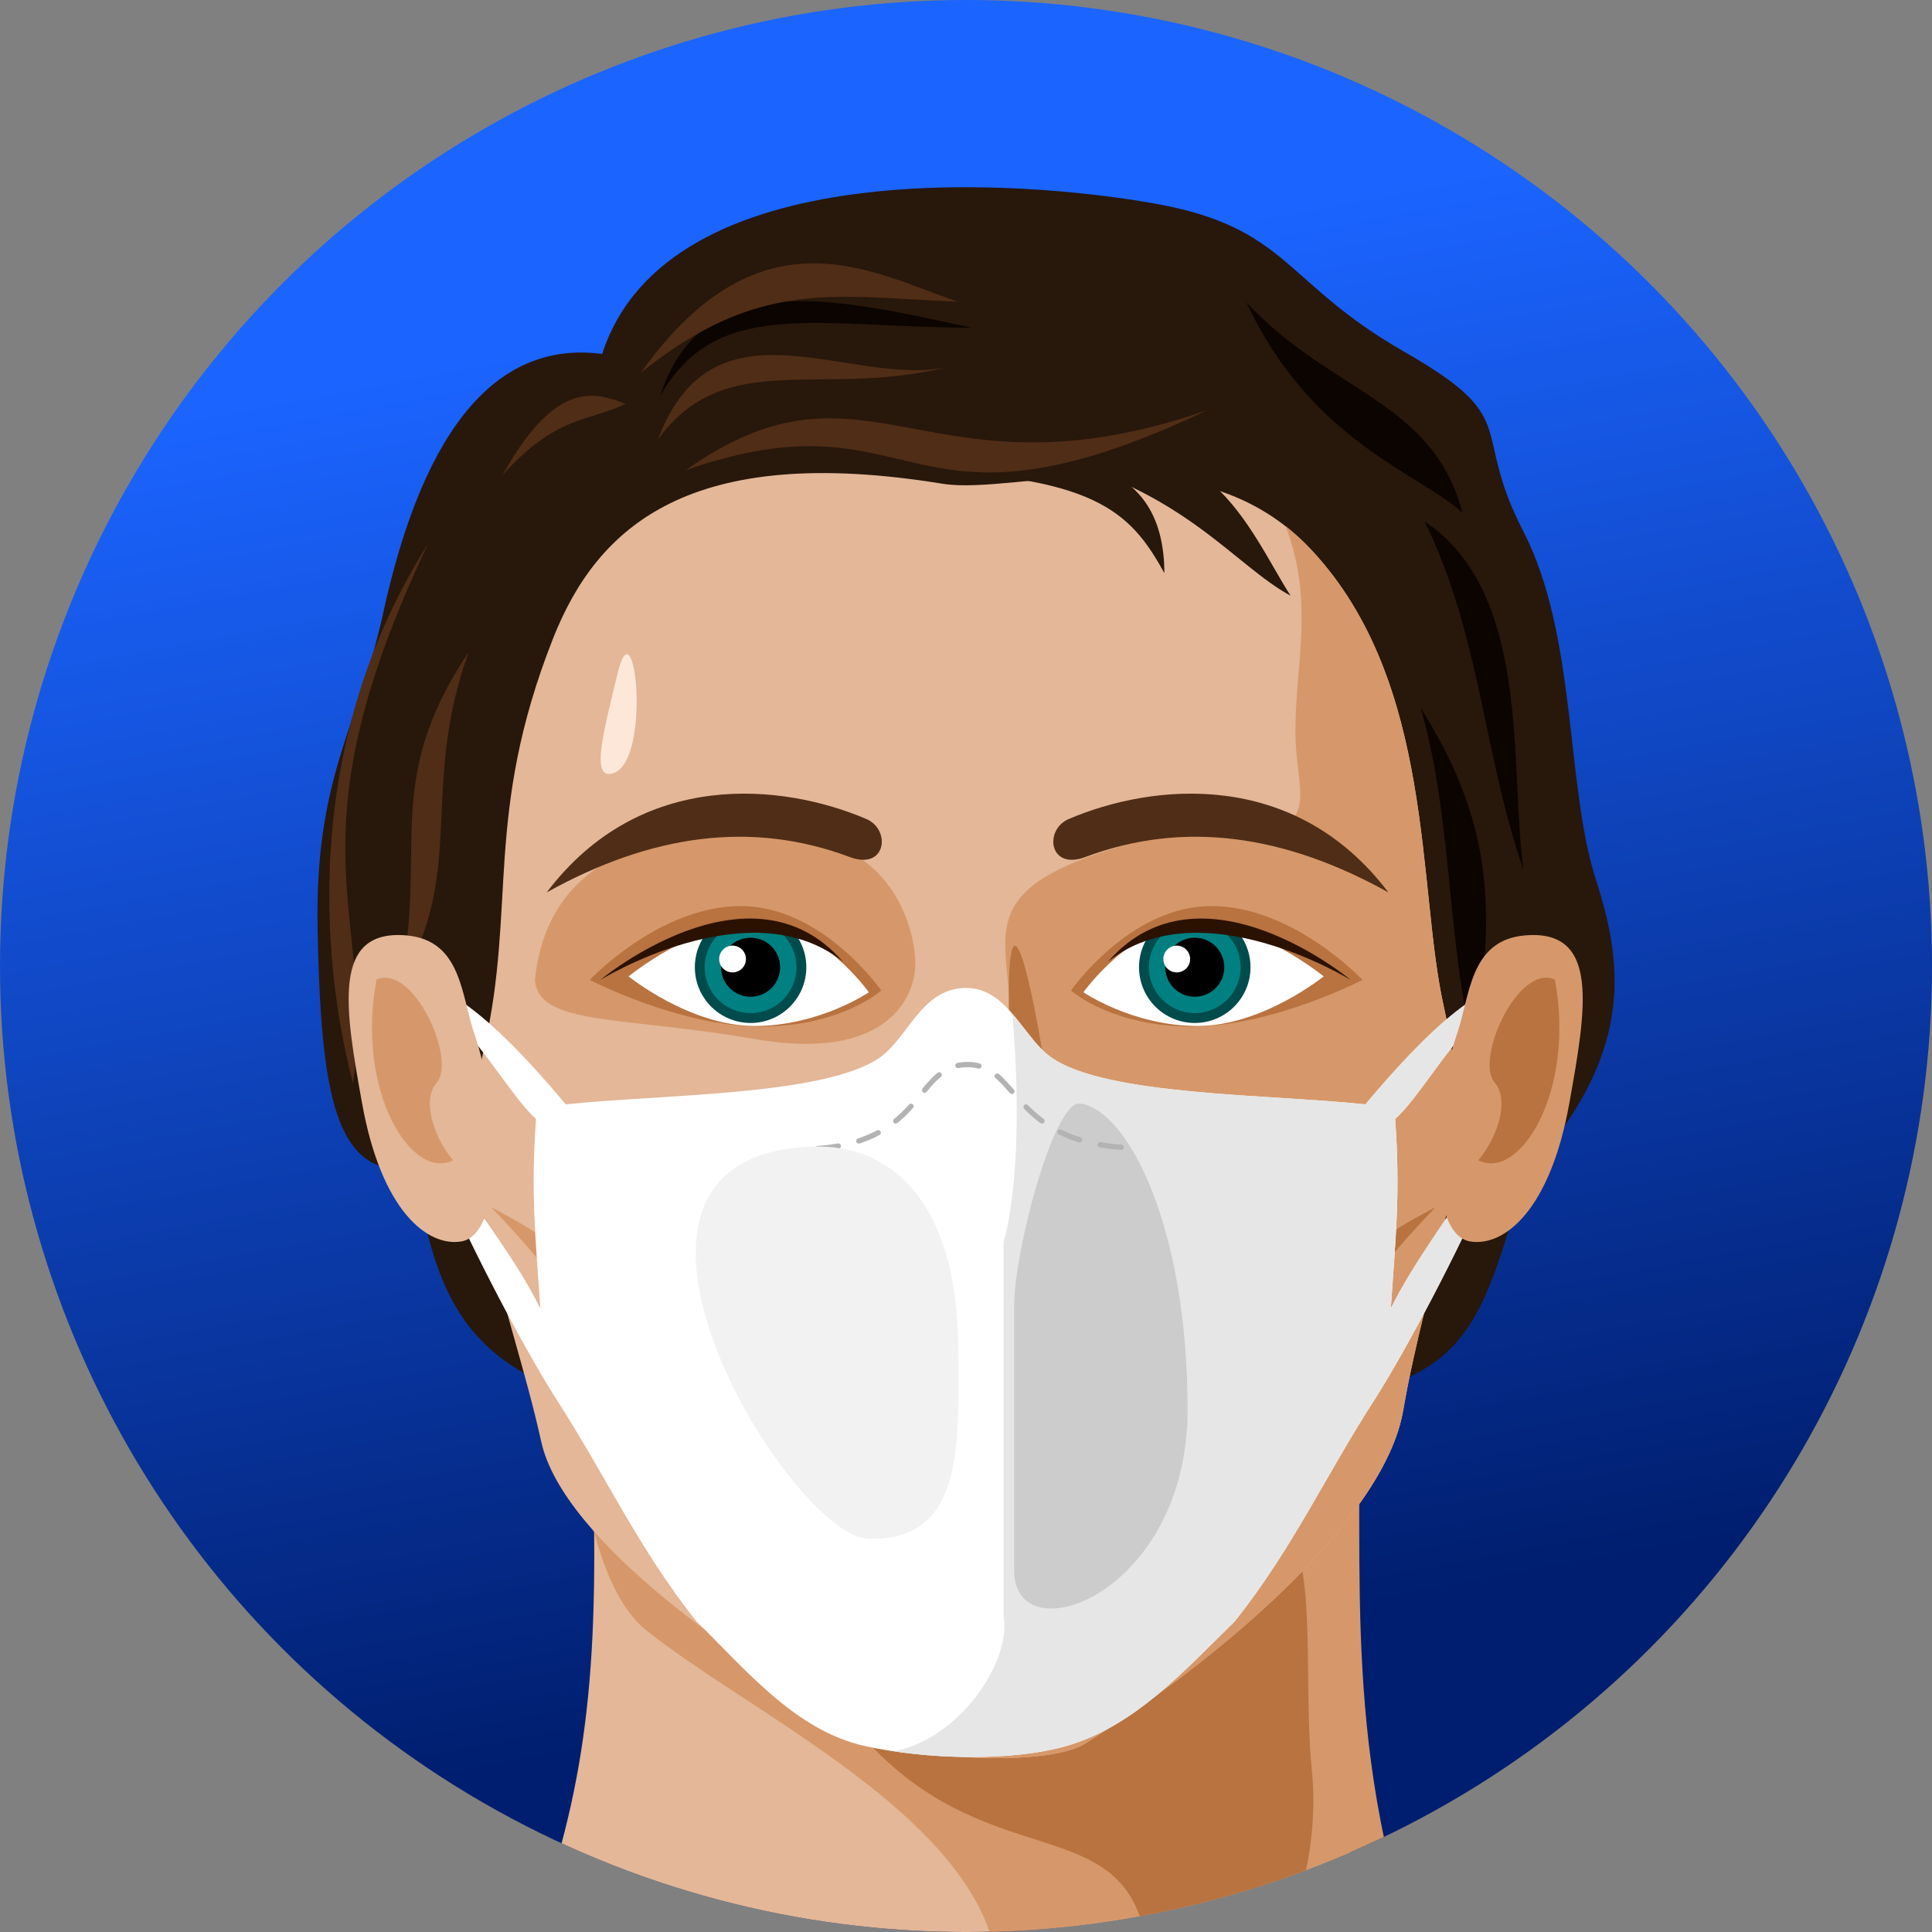 <?xml version="1.0" encoding="UTF-8"?>
<!-- Created with Inkscape (http://www.inkscape.org/) -->
<svg width="193.34mm" height="193.34mm" version="1.1" xml:space="preserve" xmlns="http://www.w3.org/2000/svg" xmlns:cc="http://creativecommons.org/ns#" xmlns:dc="http://purl.org/dc/elements/1.1/" xmlns:rdf="http://www.w3.org/1999/02/22-rdf-syntax-ns#" xmlns:xlink="http://www.w3.org/1999/xlink"><rect width="100%" height="100%" fill="#808080" stroke="none"/><title>Human male head with FFP2 mask</title><defs><clipPath id="clipPath1653"><path d="m511.03 503.08s-18.655 12.749-43.197 12.749-47.678-18.749-47.678-18.749 24.86-20.391 48.437-20.391 42.437 26.391 42.437 26.391z" fill="#fff"/></clipPath><clipPath id="clipPath1723"><path d="m424.16 503.08s18.655 12.749 43.197 12.749 47.678-18.749 47.678-18.749-24.86-20.391-48.437-20.391-42.437 26.391-42.437 26.391z" fill="#fff"/></clipPath><clipPath id="clipPath1808"><path d="m659.75 300.15c18.602 34.724 7.635 62.501 8.68 91.77 0.676 18.938 8.681 33.482-16.121 33.482s-33.484 1.241-53.326 7.441c-52.042 16.263-39.195 32.797-38.428 63.631 1.224 49.222 13.306 84.86-6.217 90.146 0 0-29.146-1.447-24.803 12.4 5.361 17.092-9.548 52.201 4.676 53.457 27.381 2.419 7.089 16.103-8.396 17.23-18.711 1.362-0.689 30.485 12.381 35.971 18.716 7.855 13.661 75.436-25.055 67.232-38.34-8.124 93.283 44.373 93.283 44.373l217.02-209.58-8.682-184.78zm-203.34 126.67c-32.205 0.058-71.035 10.056-75.686 55.631 1.24 17.362 33.483 13.641 83.088 22.322 49 8.575 60.768-14.882 60.768-28.523s-8.682-42.164-39.686-47.125c-7.751-1.24-17.749-2.324-28.484-2.305z" fill="#fff"/></clipPath>


<linearGradient id="linearGradient1125" x1="273.22" x2="370.54" y1="117.86" y2="636.42" gradientUnits="userSpaceOnUse"><stop stop-color="#1b64ff" offset="0"/><stop stop-color="#001e6f" offset="1"/></linearGradient><clipPath id="clipPath2967"><circle cx="365.37" cy="365.37" r="365.37" fill="#00f"/></clipPath><clipPath id="clipPath4165-5"><path d="m381.5 391.33c4.829 59.329-3.496 84.164-3.496 84.164v141.42c3.497 18.969-21.637 53.968-51.003 51.74 12.268 34.433 162.72 7.175 269.74-0.69l-11.728-324.93-188.33 22.766s-15.177 13.797-15.177 25.525z" fill="#fff"/></clipPath></defs><circle cx="365.37" cy="365.37" r="365.37" fill="url(#linearGradient1125)"/><style type="text/css">
	.st0{fill:#e3000b;}
</style><g clip-path="url(#clipPath2967)"><path d="m224.64 572.81 280.95-52.085 8 269.7c-117.38 56.471-227.99 38.3-318.71-40.271 23.133-60.701 31.003-100.04 29.763-177.34z" fill="#e3b798"/><path d="m214.72 520.72h298.87c2.421 75.725-6.544 142.72 26.043 230.03 19.954 53.465-191.18 109.21-164.39 16.562 19.764-68.361-84.565-113.86-130.76-150.64-20.781-16.547-25.629-64.796-29.763-95.954z" fill="#d6986a"/><path d="m227.76 133.87c-52.342-6.886-73.211 54.246-82.863 98.135s-25.93 61.828-24.772 119.66c1.26 61.725 6.379 94.371 36.446 90.225 12.462 70.106 26.603 103.52 212.66 97.03 186.06-6.489 182.86-10.837 207.62-94.562 40.59-44.481 37.728-77.622 26.799-111.54-11.617-36.05-7.104-92.313-27.492-131.86-20.387-39.542 0.322-41.984-45.18-68.005-45.503-26.021-43.612-46.756-93.529-55.834-49.916-9.078-184.96-19.681-209.69 56.742z" fill="#28170b"/><path d="m473.93 574.05c27.494-6.228 18.085 54.631 22.249 95.478 6.788 66.569-48.344 138.13-62.885 63.428-9.589-49.258-61.202-22.573-108.88-78.268-32.173-37.58 74.996-63.752 149.52-80.634z" fill="#b87340"/><path d="m546.15 381.01c13.451 59.415-6.44 99.875-15.402 152.36-7.216 42.256-72.114 95.98-120.5 126.2-13.314 8.314-61.765 6.349-76.354-1.261-53.795-28.061-120.99-75.874-129.18-113.01-11.2-50.802-33.393-97.424-21.555-149.13 12.208-53.326-0.159-88.07 25.904-154.4 16.911-43.041 52.151-74.328 147.45-58.802 28.472 4.639 96.508-21.144 139.61 25.143 46.825 50.285 39.735 127.45 50.027 172.91z" fill="#e3b798"/><path transform="translate(-178.4 -111.78)" d="m724.55 492.79c13.451 59.415-6.44 99.875-15.402 152.36-7.216 42.256-72.114 95.98-120.5 126.2-13.314 8.314-61.765 6.349-76.354-1.261-53.795-28.061-120.99-75.874-129.18-113.01-11.2-50.802-33.393-97.424-21.555-149.13 12.208-53.326-0.159-88.07 25.904-154.4 16.911-43.041 52.151-74.328 147.45-58.802 28.472 4.639 96.508-21.144 139.61 25.143 46.825 50.285 39.735 127.45 50.027 172.91z" clip-path="url(#clipPath1808)" fill="#d6986a"/><g transform="translate(-182.4 -111.78)"><path d="m515.71 486.41s-14.997 13.63-45.636 13.63-64.601-17.63-64.601-17.63 26.174-27.937 57.118-27.937 53.118 31.937 53.118 31.937z" fill="#b87340"/><path d="m511.03 487.08s-18.655 12.749-43.197 12.749-47.678-18.749-47.678-18.749 24.86-20.391 48.437-20.391 42.437 26.391 42.437 26.391z" fill="#fff"/></g><g fill="#b87340"><path d="m322.75 471.53c12.517-8.501 25.436-3.619 44.29-3.754 17.895-0.128 29.469-4.681 42.127 3.766-12.62 23.125-67.117 25.362-86.418-0.011z"/><path d="m293.95 541.25c32.767-15.448 41.73-10.91 70.589-11.999 32.474-1.225 46.745-1.973 79.075 9.53-24.785 7.872-52.848 4.108-77.871 4.221-24.117 0.109-45.233 2.88-71.793-1.752z"/><path d="m328.68 557.05c16.153 14.693 63.108 15.652 80.217-1.252-23.781-3.283-60.916 0.68-80.217 1.252z"/></g><g transform="translate(-182.4 -127.78)" clip-path="url(#clipPath1653)"><circle cx="466.29" cy="493.61" r="21.082" fill="#004b4b"/><circle cx="466.29" cy="493.61" r="17.362" fill="#008080"/><circle cx="466.29" cy="493.61" r="11.161"/><circle cx="459.47" cy="490.51" r="5.067" fill="#fff"/></g><path id="path1633" d="m327.67 309.77c-31.496-13.447-85.307-19.294-120.89 27.761 39.146-21.778 77.266-27.406 114.65-13.369 13.75 5.162 15.686-10.359 6.24-14.392z" fill="#502d16"/><use transform="matrix(-1 0 0 1 731.91 0)" width="100%" height="100%" xlink:href="#path1633"/><g transform="matrix(-1 0 0 1 920.8 -111.78)"><path d="m515.71 486.41s-14.997 13.63-45.636 13.63-64.601-17.63-64.601-17.63 26.174-27.937 57.118-27.937 53.118 31.937 53.118 31.937z" fill="#b87340"/><path d="m511.03 487.08s-18.655 12.749-43.197 12.749-47.678-18.749-47.678-18.749 24.86-20.391 48.437-20.391 42.437 26.391 42.437 26.391z" fill="#fff"/></g><g transform="translate(-14.397 -127.78)" clip-path="url(#clipPath1723)"><circle cx="466.29" cy="493.61" r="21.082" fill="#004b4b"/><circle cx="466.29" cy="493.61" r="17.362" fill="#008080"/><circle cx="466.29" cy="493.61" r="11.161"/><circle cx="459.47" cy="490.51" r="5.067" fill="#fff"/></g><path d="m358.36 416.29c-5.961 22.11-15.515 40.852-1.013 38.701 9.89-1.467 3.602-48.303 1.013-38.701z" fill="#fce7d8"/><path d="m233.53 254.9c-4.608 19.754-10.872 40.831-1.443 37.505 14.467-5.102 8.02-65.699 1.443-37.505z" fill="#fce7d8"/><path d="m185.84 456.65c53.05 27.191 58.782 54.281 71.051 103.75-29.588-32.362-17.562-48.061-71.051-103.75z" fill="#d6986a"/><path d="m381.61 383.7c0.879 48.74 22.334 77.801 16.122 35.964-9.295-62.598-16.979-83.465-16.122-35.964z" fill="#b87340"/><path id="path1992" d="m318.8 363.71c-35.076-40.338-91.731 6.923-91.731 6.923s56.655-34.983 91.731-6.923z" fill="#2b1100"/><use transform="matrix(-1 0 0 1 737.91 0)" width="100%" height="100%" xlink:href="#path1992"/><ellipse id="path1996" transform="matrix(.991 .137 0 1 0 0)" cx="348.57" cy="428.33" rx="12.836" ry="4.385" fill="#6a3f20"/><use transform="matrix(-1 0 0 1 732.61 0)" width="100%" height="100%" xlink:href="#path1996"/><path d="m151.14 371.85c11.001-49.52-7.132-75.843 26.161-125.25-18.792 51.736-0.515 83.2-26.161 125.25z" fill="#502d16"/><path d="m133.52 409.81c-12.297-47.247-19.065-129.26 28.434-204.23-54.59 114.81-19.267 140.59-28.434 204.23z" fill="#502d16"/><path d="m560.33 406.03c-3.768-39.877 15.882-77.145-22.947-138.1 13.166 45.307 9.355 97.664 22.947 138.1z" fill="#0b0400"/><path d="m293.95 541.25c33.368 6.165 46.682 1.506 74.312 1.506 13.413 0 47.315 4.758 75.352-3.975-52.26-3.481-59.503-2.838-75.146 0.668-13.968-3.47-22.335-3.157-74.518 1.801z" fill="#6a3f20"/><path d="m542.89 456.65c-53.05 27.191-58.782 54.281-71.051 103.75 29.588-32.362 17.562-48.061 71.051-103.75z" fill="#b87340"/><path d="m248.77 166.34c21.229-56.339 72.419-19.589 109.69-27.511-48.339 11.96-84.044-7.717-109.69 27.511z" fill="#502d16"/><path d="m367.47 123.97c-53.591-11.751-102.16-22.806-117.77 25.83 21.202-37.463 58.374-26.089 117.77-25.83z" fill="#0b0400"/><path d="m242.34 141.04c45.663-64.294 88.898-37.204 119.92-26.943-45.498-1.677-74.953-9.421-119.92 26.943z" fill="#502d16"/><path d="m190.06 179.68c21.229-38.155 36.621-30.385 46.617-26.943-14.246 6.846-26.085 4.216-46.617 26.943z" fill="#502d16"/><path d="m576.21 328.89c-5.376-39.073 3.114-104.77-37.411-131.67 21.202 42.896 22.212 88.021 37.411 131.67z" fill="#0b0400"/><path d="m553.1 193.88c-11.001-42.288-49.923-45.306-81.609-79.441 24.417 52.539 65.606 64.717 81.609 79.441z" fill="#0b0400"/><path d="m339.36 177.83c72.407-14.081 100.82 0.111 101.05 38.935-12.981-23.398-26.162-37.531-101.05-38.935z" fill="#28170b"/><path d="m396.22 172.96c60.418-17.818 76.333 28.133 91.907 52.354-21.017-11.344-40.318-39.78-91.907-52.354z" fill="#28170b"/><path d="m259.36 177.83c69.445-49.106 90.902 14.162 197.28-22.69-116.64 55.354-107.35-8.52-197.28 22.69z" fill="#502d16"/><g transform="translate(1.563 -5.694)"><path d="m156.09 377.73c-2.886-0.054-5.517 0.712-7.812 2.467-15.929 12.173 37.406 117.99 60.172 154.07 19.135 29.598 31.414 57.017 53.369 84.648 18.874 18.445 37.53 41.406 63.922 47.219 23.196 5.109 55.136 5.863 75.811 0 25.999-7.373 45.047-28.774 63.922-47.219 21.955-27.632 34.236-55.051 53.371-84.648 22.766-36.081 76.1-141.9 60.172-154.07-14.694-11.23-43.125 18.077-64.143 43.203-36.02-3.862-98.272-3.162-118.96-17.844-10.77-7.725-16.755-26.919-32.919-26.179-16.164 0.74-20.899 18.341-31.605 26.179-20.693 14.682-82.945 13.981-118.96 17.844-17.733-21.2-40.745-45.378-56.33-45.67zm6.324 10.35c12.04 0.504 27.257 30.475 38.748 40.834-2.007 28.652-0.21 44.157 1.647 71.688-16.743-34.043-56.556-74.254-46.713-85.457 1.968-2.24 4.089-27.158 6.318-27.064zm402.46 0c2.23-0.093 4.351 24.825 6.318 27.064 9.844 11.203-29.972 51.414-46.715 85.457 1.857-27.53 3.655-43.036 1.648-71.688 11.491-10.359 26.708-40.33 38.748-40.834z" fill="#fff"/><path d="m156.09 377.73c-2.886-0.054-5.517 0.712-7.812 2.467-15.929 12.173 37.406 117.99 60.172 154.07 19.135 29.598 31.414 57.017 53.369 84.648 18.874 18.445 37.53 41.406 63.922 47.219 23.196 5.109 55.136 5.863 75.811 0 25.999-7.373 45.047-28.774 63.922-47.219 21.955-27.632 34.236-55.051 53.371-84.648 22.766-36.081 76.1-141.9 60.172-154.07-14.694-11.23-43.125 18.077-64.143 43.203-36.02-3.862-98.272-3.162-118.96-17.844-10.77-7.725-16.755-26.919-32.919-26.179-16.164 0.74-20.899 18.341-31.605 26.179-20.693 14.682-82.945 13.981-118.96 17.844-17.733-21.2-40.745-45.378-56.33-45.67zm6.324 10.35c12.04 0.504 27.257 30.475 38.748 40.834-2.007 28.652-0.21 44.157 1.647 71.688-16.743-34.043-56.556-98.254-46.713-109.46 1.968-2.24 4.089-3.158 6.318-3.064zm402.46 0c2.23-0.093 4.351 22.825 6.318 25.064 9.844 11.203-29.972 53.414-46.715 87.457 1.857-27.53 3.655-43.036 1.648-71.688 11.491-10.359 26.708-40.33 38.748-40.834z" clip-path="url(#clipPath4165-5)" fill="#e6e6e6"/><path d="m406.88 423.06c-9.681-1.212-24.882 55.392-24.882 76.778v99.828c0 32.424 65.65 9.307 65.617-60.884-0.033-70.191-22.96-113.5-40.735-115.72z" fill="#ccc"/></g><g transform="translate(-178.4 -111.78)"><path d="m357.83 502.86c9.493 27.426 11.401 75.852-5.043 78.483-12.775 2.044-30.146-11.711-37.421-52.176-6.458-35.924-11.767-66.207 16.936-63.576 20.761 1.903 20.551 22.888 25.529 37.268z" fill="#e3b798"/><path d="m320.81 482.26c14.03-6.138 30.294 30.367 22.8 38.938-5.513 6.304-1.754 19.815 6.138 29.461-15.823 7.844-36.83-26.307-28.938-68.399z" fill="#d6986a"/></g><g transform="matrix(-1 0 0 1 908.9 -111.78)"><path d="m357.83 502.86c9.493 27.426 11.401 75.852-5.043 78.483-12.775 2.044-30.146-11.711-37.421-52.176-6.458-35.924-11.767-66.207 16.936-63.576 20.761 1.903 20.551 22.888 25.529 37.268z" fill="#d6986a"/><path d="m320.81 482.26c14.03-6.138 30.294 30.367 22.8 38.938-5.513 6.304-1.754 19.815 6.138 29.461-15.823 7.844-36.83-26.307-28.938-68.399z" fill="#b87340"/></g><path d="m309.12 434.44c40.912-2.841 36.935-31.798 56.823-31.798s16.213 30.1 62.372 31.517" fill="none" stroke="#b3b3b3" stroke-dasharray="8, 8" stroke-linecap="round" stroke-width="2"/></g><path d="m307.81 433.66c28.298-0.807 54.146 19.512 54.634 76.098 0.327 37.941 1.846 73.375-34.146 72.195-29.756-0.976-118.08-145.51-20.488-148.29z" fill="#f2f2f2"/></svg>
